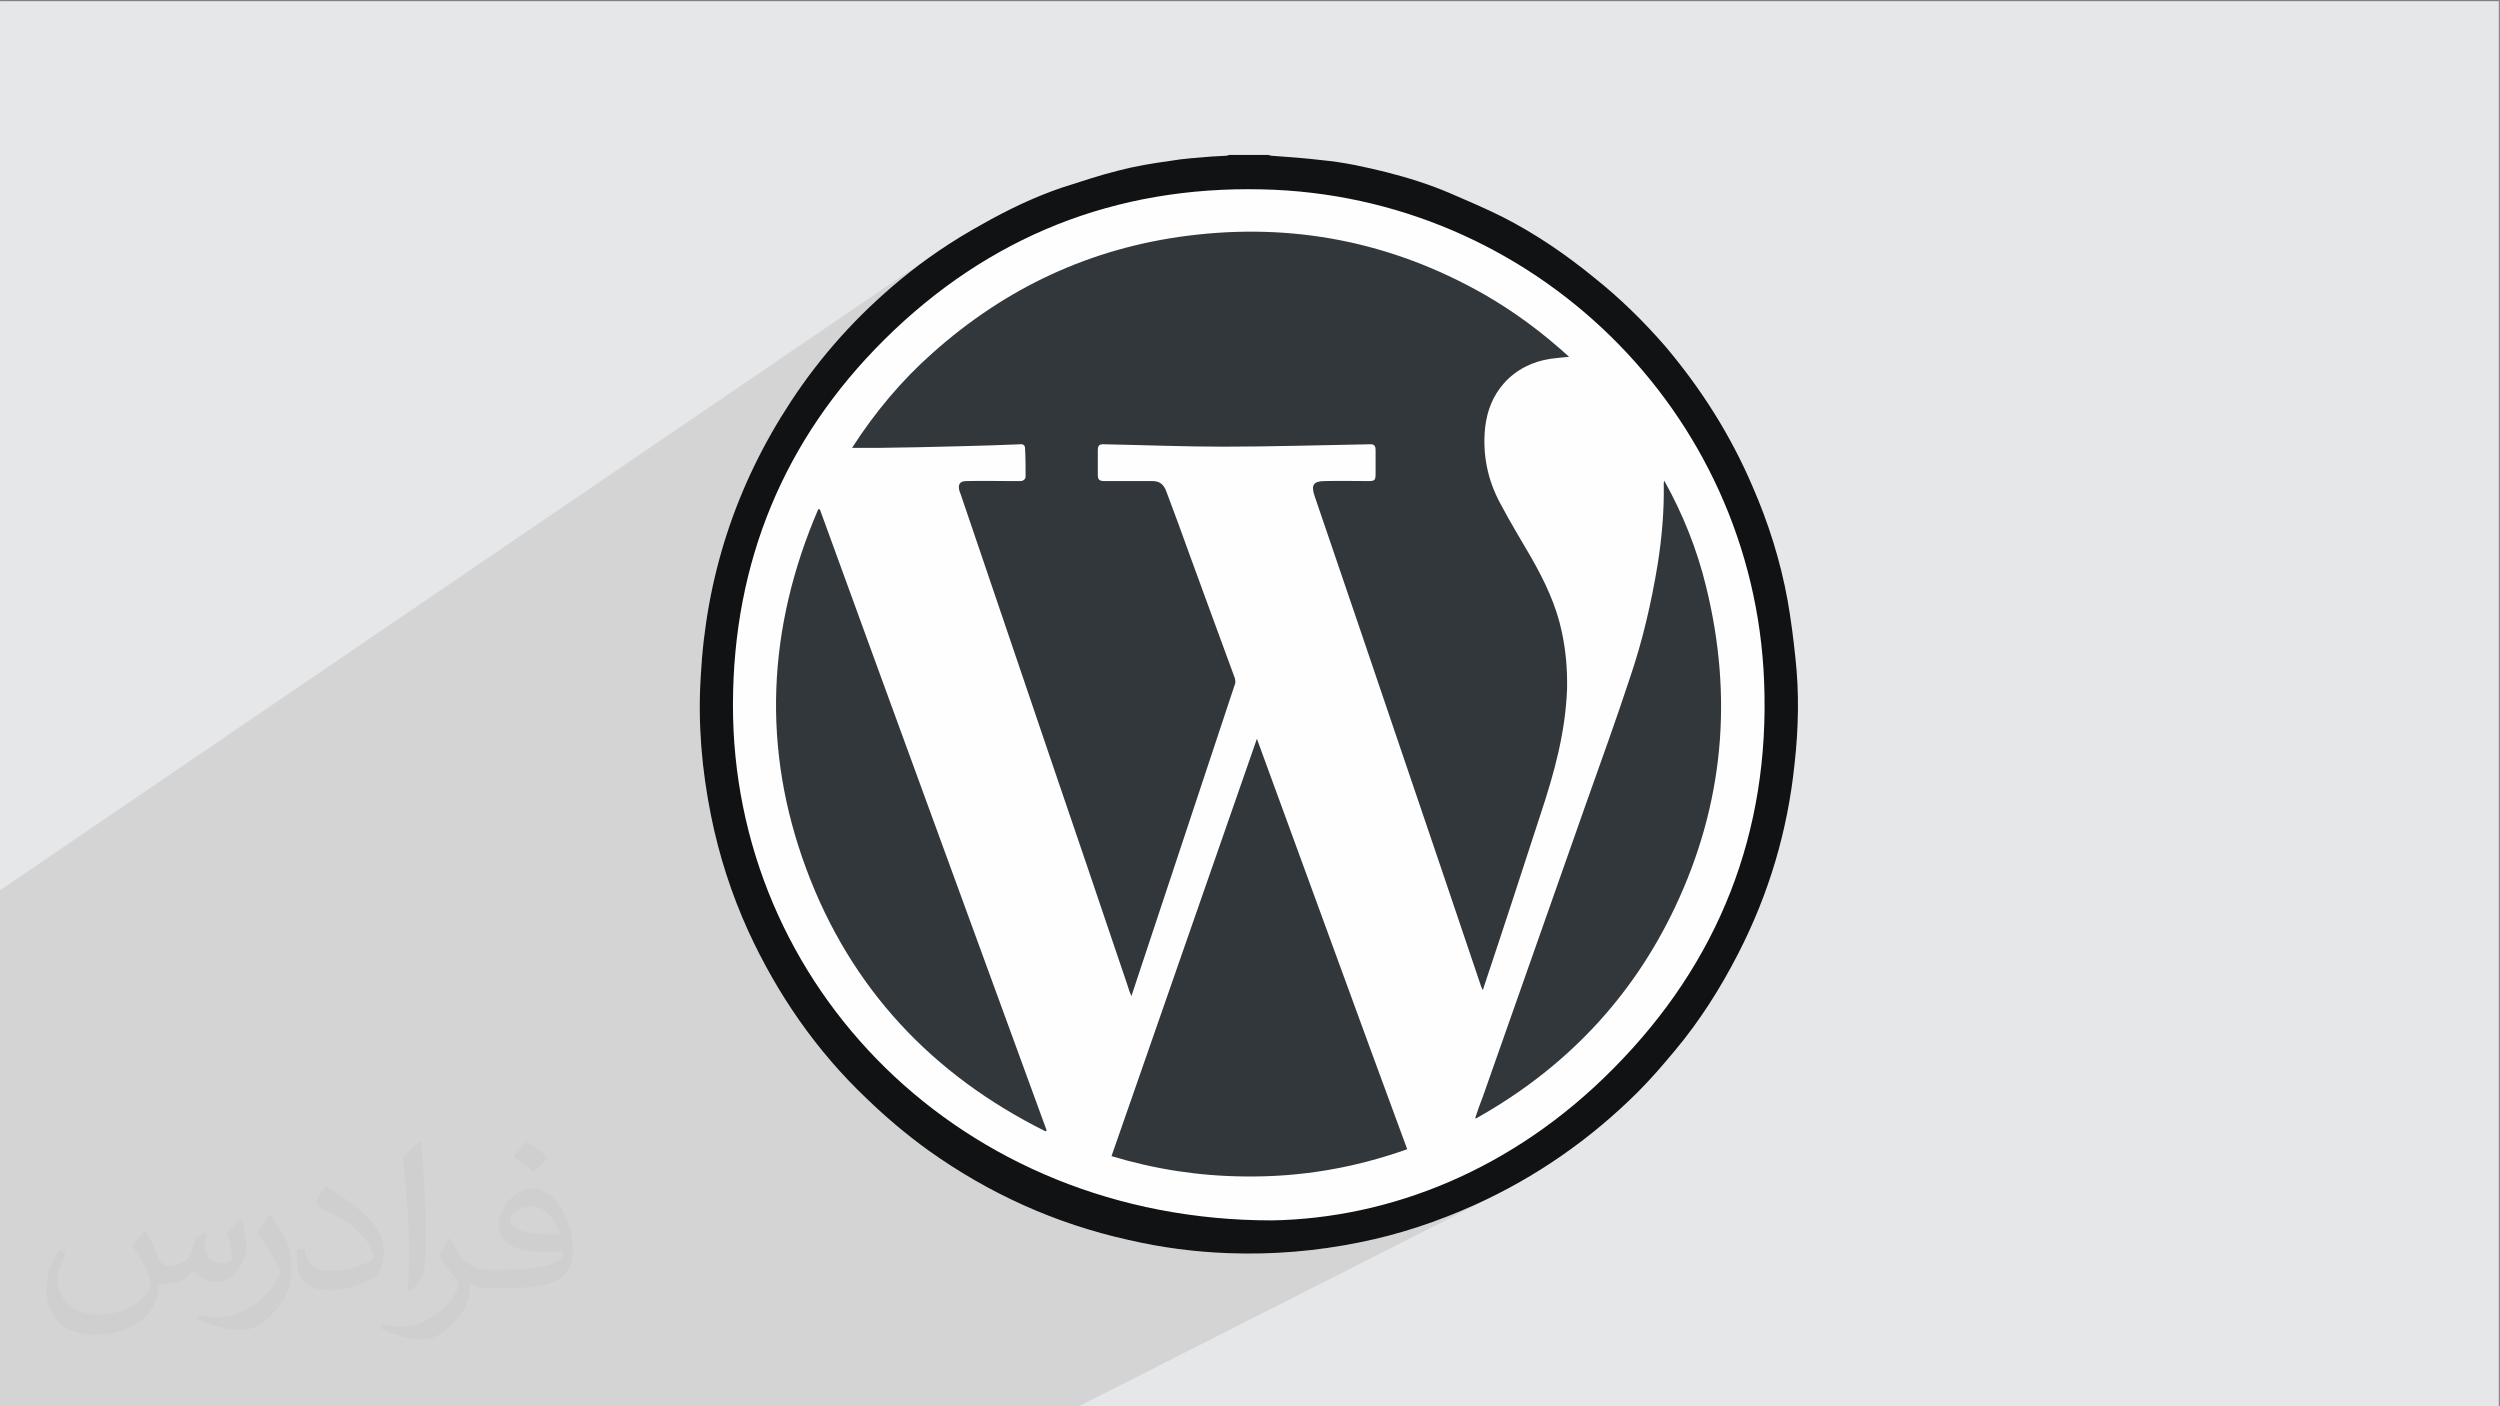 <?xml version="1.0" encoding="UTF-8"?>
<!DOCTYPE svg PUBLIC "-//W3C//DTD SVG 1.1//EN" "http://www.w3.org/Graphics/SVG/1.1/DTD/svg11.dtd">
<!-- Creator: CorelDRAW -->
<svg xmlns="http://www.w3.org/2000/svg" xml:space="preserve" width="3.703in" height="2.083in" version="1.1" style="shape-rendering:geometricPrecision; text-rendering:geometricPrecision; image-rendering:optimizeQuality; fill-rule:evenodd; clip-rule:evenodd"
viewBox="0 0 3703.33 2083.33"
 xmlns:xlink="http://www.w3.org/1999/xlink"
 xmlns:xodm="http://www.corel.com/coreldraw/odm/2003">
 <rect x="0" y="0" width="3703.33" height="2083.33" fill="#808080" stroke="none"/>
 <defs>
  <style type="text/css">
   <![CDATA[
    .fil0 {fill:#E6E7E8}
    .fil3 {fill:#FEFEFE}
    .fil4 {fill:#101214;fill-rule:nonzero}
    .fil5 {fill:#32373C;fill-rule:nonzero}
    .fil2 {fill:#373435;fill-opacity:0.031}
    .fil1 {fill:#373435;fill-opacity:0.102}
   ]]>
  </style>
 </defs>
 <g id="Layer_x0020_1">
  <polygon class="fil0" points="-1.67,1.74 3701.66,1.74 3701.66,2084.93 -1.67,2084.93 "/>
  <g id="_1263075366288">
   <polygon class="fil1" points="1595.02,2084.93 1593.3,2084.93 2184.73,1784.95 2193.19,1781.07 2201.58,1777.1 2209.92,1773.04 2218.2,1768.9 "/>
   <polygon class="fil1" points="1593.3,2084.93 1534.58,2084.93 2013.6,1840.62 2019.15,1839.49 2024.68,1838.32 2030.19,1837.11 2035.7,1835.85 2041.19,1834.56 2046.67,1833.22 2052.13,1831.84 2057.58,1830.43 2063.02,1828.97 2068.44,1827.47 2073.85,1825.93 2079.25,1824.35 2084.64,1822.74 2090.01,1821.08 2095.37,1819.39 2100.72,1817.65 2106.06,1815.88 2111.39,1814.07 2116.7,1812.23 2122,1810.35 2127.29,1808.43 2132.57,1806.47 2137.83,1804.48 2143.09,1802.45 2148.33,1800.38 2153.57,1798.28 2158.79,1796.15 2164,1793.98 2169.2,1791.77 2174.39,1789.54 2179.56,1787.26 2184.73,1784.95 "/>
   <polygon class="fil1" points="1534.58,2084.93 1379.4,2084.93 1820.63,1856.55 1826.66,1856.75 1832.69,1856.9 1838.72,1857.01 1844.76,1857.07 1850.8,1857.09 1856.84,1857.07 1862.88,1857 1868.93,1856.88 1874.96,1856.72 1881.01,1856.52 1887.05,1856.26 1893.09,1855.97 1899.14,1855.63 1905.18,1855.24 1911.22,1854.81 1917.26,1854.34 1923.3,1853.82 1929.34,1853.25 1935.37,1852.64 1941.41,1851.99 1947.44,1851.29 1953.47,1850.54 1959.5,1849.75 1965.52,1848.92 1971.55,1848.04 1977.56,1847.11 1983.58,1846.14 1989.59,1845.13 1995.6,1844.07 2001.61,1842.96 2007.61,1841.81 2013.6,1840.62 "/>
   <polygon class="fil1" points="1379.4,2084.93 1200.3,2084.93 1671.32,1836.87 1675.93,1837.92 1680.55,1838.95 1685.16,1839.94 1689.78,1840.92 1694.41,1841.86 1699.03,1842.77 1703.66,1843.65 1708.29,1844.51 1712.92,1845.33 1717.56,1846.13 1722.2,1846.9 1726.84,1847.64 1731.49,1848.35 1736.14,1849.04 1740.8,1849.7 1745.46,1850.32 1750.12,1850.93 1754.79,1851.5 1759.46,1852.04 1764.13,1852.55 1768.81,1853.04 1773.5,1853.5 1778.19,1853.93 1782.88,1854.33 1787.58,1854.7 1792.29,1855.05 1797,1855.37 1801.71,1855.66 1806.43,1855.93 1811.16,1856.16 1815.89,1856.37 1820.63,1856.55 "/>
   <polygon class="fil1" points="1200.3,2084.93 687.37,2084.93 1374.69,1703.89 1383.16,1709.87 1391.68,1715.72 1400.24,1721.46 1408.86,1727.08 1417.52,1732.59 1426.23,1737.98 1435,1743.25 1443.81,1748.41 1452.67,1753.44 1461.58,1758.36 1470.54,1763.17 1479.56,1767.85 1488.63,1772.43 1497.75,1776.87 1506.92,1781.21 1516.15,1785.43 1525.43,1789.53 1534.76,1793.51 1544.15,1797.37 1553.59,1801.12 1563.09,1804.75 1572.64,1808.26 1582.25,1811.65 1591.91,1814.93 1601.64,1818.08 1611.42,1821.12 1621.26,1824.04 1631.15,1826.84 1641.1,1829.53 1651.11,1832.09 1661.19,1834.54 1671.32,1836.87 "/>
   <polygon class="fil1" points="687.37,2084.93 476.19,2084.93 1283.62,1627.38 1289.06,1632.59 1294.52,1637.74 1300.02,1642.82 1305.54,1647.85 1311.1,1652.83 1316.69,1657.74 1322.31,1662.6 1327.97,1667.41 1333.67,1672.15 1339.41,1676.85 1345.18,1681.49 1351,1686.07 1356.85,1690.61 1362.76,1695.09 1368.7,1699.52 1374.69,1703.89 "/>
   <polygon class="fil1" points="476.19,2084.93 -1.67,2084.93 -1.67,2046.31 1108.37,1379.33 1112.45,1388.08 1116.61,1396.77 1120.86,1405.4 1125.2,1413.96 1129.62,1422.46 1134.13,1430.91 1138.72,1439.29 1143.41,1447.6 1148.18,1455.86 1153.04,1464.05 1157.99,1472.18 1163.04,1480.24 1168.17,1488.24 1173.39,1496.17 1178.7,1504.04 1184.11,1511.84 1189.61,1519.57 1195.2,1527.24 1200.89,1534.84 1206.67,1542.38 1212.55,1549.84 1218.52,1557.24 1224.59,1564.57 1230.76,1571.83 1237.02,1579.02 1243.38,1586.14 1249.84,1593.19 1256.39,1600.17 1263.05,1607.08 1269.8,1613.92 1276.66,1620.69 1283.62,1627.38 "/>
   <polygon class="fil1" points="-1.67,2046.31 -1.67,1863.94 1053.28,1208.8 1054.41,1214.29 1055.57,1219.77 1056.78,1225.24 1058.02,1230.7 1059.3,1236.15 1060.61,1241.59 1061.97,1247.02 1063.36,1252.43 1064.8,1257.84 1066.26,1263.24 1067.77,1268.62 1069.32,1274 1070.91,1279.37 1072.53,1284.72 1074.19,1290.06 1075.89,1295.4 1077.63,1300.72 1079.41,1306.04 1081.22,1311.34 1083.08,1316.63 1084.97,1321.92 1086.91,1327.19 1088.88,1332.45 1090.89,1337.7 1092.94,1342.94 1095.02,1348.17 1097.15,1353.39 1099.31,1358.6 1101.52,1363.8 1103.76,1368.99 1106.05,1374.17 1108.37,1379.33 "/>
   <polygon class="fil1" points="-1.67,1863.94 -1.67,1670.65 1037.94,1002.85 1037.57,1009.33 1037.25,1015.82 1036.99,1022.3 1036.8,1028.78 1036.66,1035.26 1036.57,1041.73 1036.55,1048.2 1036.58,1054.66 1036.67,1061.13 1036.81,1067.58 1037.01,1074.04 1037.27,1080.49 1037.58,1086.94 1037.94,1093.38 1038.36,1099.83 1038.83,1106.26 1039.35,1112.7 1039.93,1119.13 1040.56,1125.56 1041.24,1131.98 1041.97,1138.4 1042.76,1144.82 1043.59,1151.23 1044.47,1157.65 1045.4,1164.05 1046.39,1170.46 1047.42,1176.85 1048.5,1183.25 1049.62,1189.65 1050.8,1196.04 1052.02,1202.42 1053.28,1208.8 "/>
   <polygon class="fil1" points="-1.67,1477.87 -1.67,1477.86 1879.21,229.59 1879.24,229.59 "/>
   <polygon class="fil1" points="-1.67,1385.74 -1.67,1323.38 1333.78,414.3 1327.89,419.21 1322.04,424.17 1316.25,429.18 1310.51,434.23 1304.81,439.34 1299.17,444.49 1293.58,449.69 1288.04,454.94 1282.55,460.24 1277.11,465.59 1271.73,470.98 1266.4,476.43 1261.12,481.92 1255.89,487.46 1250.72,493.05 1245.6,498.69 1240.53,504.37 1235.52,510.1 1230.56,515.89 1225.65,521.72 1220.8,527.59 1216,533.52 1211.26,539.5 1206.58,545.52 1201.95,551.6 1197.37,557.72 1192.86,563.89 1188.39,570.11 1183.99,576.37 1179.64,582.69 1175.35,589.05 1171.12,595.46 "/>
   <polygon class="fil1" points="-1.67,1323.38 -1.67,1319.94 1391.91,370.75 1384.42,375.9 1376.99,381.12 1369.63,386.44 1362.33,391.83 1355.09,397.32 1347.93,402.89 1340.82,408.56 1333.78,414.3 "/>
   <polygon class="fil1" points="-1.67,1477.86 -1.67,1477.84 1879.19,229.57 1879.21,229.59 "/>
   <polygon class="fil1" points="-1.67,1670.65 -1.67,1385.74 1171.12,595.46 1163.61,607.1 1156.32,618.81 1149.24,630.59 1142.38,642.44 1135.74,654.36 1129.31,666.36 1123.1,678.43 1117.11,690.57 1111.33,702.78 1105.77,715.06 1100.43,727.41 1095.3,739.83 1090.38,752.33 1085.68,764.89 1081.2,777.53 1076.93,790.23 1072.88,803 1069.05,815.85 1065.43,828.76 1062.02,841.74 1058.83,854.79 1055.86,867.91 1053.1,881.1 1050.56,894.35 1048.22,907.68 1046.11,921.07 1044.21,934.53 1042.53,948.06 1041.06,961.66 1039.81,975.32 1038.77,989.05 1037.94,1002.85 "/>
  </g>
  <path class="fil2" d="M215.69 1824.57c7,11 12,21 16,32 3,7 5,19 21,19 4,0 11,-2 17,-5 7,-3 12,-9 14,-16l6 -21 15 -8 1 1c-2,8 -2,15 -2,21 0,18 15,24 27,24 7,0 13,-3 13,-10 0,-8 -4,-23 -8,-35 7,-7 14,-14 22,-20l1 1c4,15 6,30 6,40 0,10 -4,20 -8,27 -7,14 -20,25 -36,25 -12,0 -25,-6 -34,-17l-1 0c-9,11 -22,20 -43,20l-7 0c-1,14 -4,24 -9,33 -13,25 -50,42 -85.02,42 -49,0 -73.02,-28 -73.02,-66 0,-23 8,-45 19,-60l10 4c-7,14 -12,27 -12,40 0,35 29,52 62,52 31,0 68.01,-20 75.01,-42 -2,-25 -12,-36 -26,-59 4,-7 10,-15 17,-23l1 0 0 0 1 1 0 0 0 0 0 0 0 0 0.02 -0.01 -0.01 0.01 0 0 0.02 0.01 0 -0.01zm565.05 -133.01c10,6 20,14 30,23 -6,8 -12,15 -21,21 -10,-8 -20,-15 -30,-22 7,-8 14,-15 20,-22l1 0 0 0 0 0zm5 96.02c-17,0 -30,11 -30,19 0,17 33,23 73.02,22 -5,-20 -22,-42 -43,-42l0 0 0 1 0 0 0 0 0 0 0 0 0 0 -0.01 0 -0.01 0 0 0zm-37 93.01c22,0 41,-1 55,-4 16,-4 30,-12 30,-18 0,-2 0,-3 -1,-5 -9,1 -19,1 -29,1 -29,0 -52,-7 -61,-23 -2,-4 -4,-10 -4,-15 0,-16 7,-32 19,-42 10,-9 21,-14 32,-14 20,0 37,17 48,42 6,14 11,30 11,51 0,14 -4,25 -12,34 -16,16 -45,21 -90.01,21l-20 0 0 0 -5 0c-11,0 -19,-2 -25,-7l-1 0c0,3 0,5 0,7 0,10 -3,23 -10,33 -20,30 -42,43 -60,43 -19,0 -42,-7 -63,-17l4 -7c7,3 16,5 29,5 34,0 78.01,-33 84.02,-64 -1,-2 -4,-6 -7,-10 -10,-12 -16,-22 -22,-32 5,-10 10,-18 14,-25l2 0c14,29 27,46 57,46l4 0 0 0 21 0 0 0 0 0 0 0 0 0 0 0 0 0 0 0 0 0 -0.01 0zm-146.01 31c2,-14 3,-29 3,-43l0 -21c0,-39 -5,-96.02 -9,-133.01 7,-8 17,-17 25,-23l2 1c5,47 7,101.01 7,151.02 0,13 -1,26 -2,35 -1,12 -7,21 -22,35l-3 -2 0 0 -1 0 0 0 0 0 0 0 0 0 0 0 0 -0.01 0 0zm-151.02 -62.02c1,19 10,33 41,33 20,0 36,-5 55,-14 3,-1 5,-3 5,-5 0,-12 -9,-27 -24,-41 -14,-13 -34,-25 -52,-32 -6,-3 -8,-5 -8,-8 0,-5 7,-17 13,-24l2 0c20,11 43,27 60,44 16,16 25,33 25,51 0,13 -4,26 -11,38 -22,11 -47,20 -70.01,20 -29,0 -48,-14 -48,-45 0,-3 0,-9 1,-16l10 0 0 0 1 -1 0 0 0 0 0 0 0 0 0 0 0.01 0 -0.01 0.01 0.01 -0.01zm-52 -52l18 29c7,11 13,22 13,41l0 24c0,19 -12,40 -32,60 -16,14 -29,19 -42,19 -19,0 -40,-6 -65,-16l3 -7c8,2 17,4 28,4 36,0 72.02,-26 89.01,-58 2,-4 3,-7 3,-9 0,-4 -2,-8 -4,-11 -9,-17 -19,-33 -30,-47 6,-9 12,-18 18,-27l2 0 0 0 -1 -2 0 0 -0.01 0 0 0.02 0 -0.02z"/>
  <g id="_1263075365184">
   <path class="fil3" d="M2631.63 1043.04c0,-431.96 -350.14,-782.1 -782.11,-782.1 -431.96,0 -782.1,350.14 -782.1,782.1 0,431.97 350.14,782.11 782.1,782.11 431.97,0 782.11,-350.14 782.11,-782.11z"/>
   <path class="fil4" d="M1879.19 229.57c1.77,0.58 2.95,1.18 4.53,1.18 24.98,1.77 49.77,3.55 74.16,6.5 32.66,2.95 63.93,10.03 95.41,17.71 32.45,8.27 64.51,18.3 95.2,31.48 26.16,11.21 52.11,22.43 77.11,34.82 48.98,24.98 94.02,55.67 136.73,90.67 37.77,30.09 72.2,63.93 104.26,100.72 53.11,62.75 96.99,131.79 129.44,207.72 23.79,54.49 41.5,110.74 52.13,169.37 4.9,27.93 8.45,55.67 11.4,83.99 5.9,52.72 4.73,105.44 -1.18,158.15 -10.22,98.75 -37.96,192.37 -83.6,281.09 -26.16,50.96 -56.85,99.54 -93.63,143.4 -17.71,21.24 -35.4,41.9 -55.06,61.56 -70.22,69.85 -150.87,126.1 -241.36,167 -55.06,24.8 -111.92,43.85 -171.13,55.67 -63.93,12.98 -128.65,18.29 -192.97,15.93 -50.56,-1.77 -100.13,-8.27 -149.31,-19.69 -108.39,-24.19 -206.54,-68.65 -296.63,-132.97 -32.06,-23.21 -62.15,-48.59 -91.07,-76.52 -74.75,-71.01 -132.19,-154.42 -175.25,-248.04 -24.98,-55.06 -43.27,-111.92 -55.09,-170.53 -13.77,-68.06 -19.66,-136.72 -15.34,-205.96 7.66,-147.53 51.93,-283.66 133.18,-407.38 44.85,-68.65 99.54,-129.04 162.67,-181.17 37.37,-30.88 77.51,-58.04 120.38,-81.63 37.77,-21.45 76.91,-40.32 118.21,-54.48 27.93,-8.85 56.27,-18.5 84.8,-25.58 24.79,-6.48 50.16,-10.63 75.72,-14.16 20.27,-3.55 40.91,-4.73 61.56,-6.5 7.66,-0.59 14.95,-0.59 21.84,-1.19 1.18,0 3.13,-0.58 4.32,-1.18 19.48,0 38.95,0 58.61,0l0 0 0 0 -0.02 0 -0.02 -0.02zm4.53 1578.37l0 0c175.47,-2.95 357.22,-74.56 505.14,-223.85 157.37,-157.94 233.3,-351.11 224.44,-574.18 -15.34,-402.06 -344.63,-721.12 -744.13,-729.38 -217.35,-4.92 -405.02,69.83 -559.04,222.46 -149.31,148.13 -223.85,329.89 -224.44,539.96 -1.19,417.41 337.55,764.98 798.03,764.98l0 0 0 0.02 0 -0.01z"/>
   <path class="fil5" d="M1676 1475.71c-2.37,-5.32 -4.13,-10.03 -5.32,-14.56 -38.95,-114.88 -77.51,-229.35 -116.65,-343.45 -43.66,-129.24 -87.72,-257.68 -131.39,-386.72 -0.58,-1.18 -0.58,-1.77 -1.19,-2.95 -2.95,-10.03 0,-15.34 10.03,-15.34 23.03,-0.59 45.64,0 68.06,0 4.13,0 8.45,0 11.81,0 4.72,0 7.87,-2.95 7.87,-7.09 0,-13.77 0,-27.34 -0.79,-40.9 0,-5.32 -2.74,-7.09 -8.07,-6.5 -30.3,1.18 -60.98,2.37 -91.28,2.95 -39.74,1.19 -79.46,1.77 -119.02,2.37 -12.58,0 -24.19,0 -37.95,0 33.83,-52.72 73.56,-100.12 119.6,-140.83 108.39,-96.59 233.89,-155.21 377.88,-173.5 155,-19.66 301.34,8.86 438.07,86.35 45.64,26.16 86.96,56.83 126.68,93.04 -10.03,0.97 -18.89,1.76 -27.74,2.95 -26.74,4.13 -50.56,15.93 -68.66,36.19 -16.72,18.89 -24.98,40.72 -27.93,65.51 -4.13,39.74 3.54,77.7 22.43,112.52 14.37,27.34 30.29,53.3 45.63,79.85 20.06,35.03 37.38,71.22 45.64,110.94 5.9,27.74 8.27,55.46 7.68,83.99 -2.37,64.52 -19.08,124.92 -39.13,185.31 -27.74,85.36 -55.48,170.53 -83.99,255.7 -0.58,1.97 -0.58,2.95 -1.77,5.31 -0.58,-2.16 -1.77,-3.34 -2.37,-5.31 -37.95,-112.52 -75.93,-224.83 -114.28,-337.35 -43.85,-129.83 -88.13,-259.25 -132.58,-389.67 -5.31,-15.93 -1.77,-21.84 15.34,-21.84 21.45,-0.59 43.27,0 64.52,0 9.43,0 10.61,-1.19 10.61,-11.21 0,-11.21 0,-23.21 0,-34.43 0,-7.08 -2.37,-9.45 -9.45,-8.87 -71.59,1.18 -143.4,3.55 -215.01,3.55 -59.01,0 -117.63,-2.37 -177.03,-3.55 -7.66,-0.58 -10.03,1.77 -10.03,8.87 0,11.79 0,23.61 0,35.61 0,7.68 1.77,10.03 10.03,10.03 23.8,0 47.41,0 71.01,0 10.82,0 16.72,5.31 20.25,14.74 12.39,33.04 24.79,66.3 36.79,100.12 21.84,59.2 43.09,118.21 65.11,177.61 0.39,2.37 1.18,5.9 0,8.27 -50.35,152.06 -101.31,304.89 -151.65,456.94 -0.59,1.98 -1.19,3.14 -1.77,5.32l0 0 0 0 0 0 0.01 0zm509.26 180.79c3.34,-10.82 7.08,-20.87 11.21,-31.48 50.96,-144.97 102.29,-290.13 153.24,-435.1 22.03,-62.16 44.45,-123.73 65.11,-186.67 18.5,-54.3 31.48,-110.56 40.91,-167.98 6.1,-39.14 9.63,-78.67 8.87,-118.42 0,-1.77 0,-2.95 0.79,-4.72 27.74,49.77 48.59,101.88 61.96,156.97 40.32,163.86 26.16,322.61 -46.22,475.24 -64.32,135.74 -163.85,239.39 -294.66,312.57 0,0 -0.59,-0.39 -1.19,-0.39l0 0 0 0 0 0 -0.02 -0.03zm-970.95 -902.3c111.72,307.24 224.25,613.92 336.16,920.58 -0.59,0.59 -1.19,0.59 -1.77,1.19 -167.61,-83.41 -288.37,-211.46 -354.06,-387.91 -66.88,-179.21 -58.04,-358 17.32,-533.46 0.39,0 1.57,0 2.37,-0.39l0 0 -0.02 -0zm870.23 948.31c-78.68,27.93 -158.74,41.5 -240.96,40.32 -67.48,-0.59 -132.57,-10.63 -197.09,-30.09 71.61,-205.56 143.2,-410.91 215.4,-618.26 74.74,203.59 147.92,405.6 222.67,608.02l0 0 0 0 0 0 -0.01 0z"/>
  </g>
 </g>
</svg>
